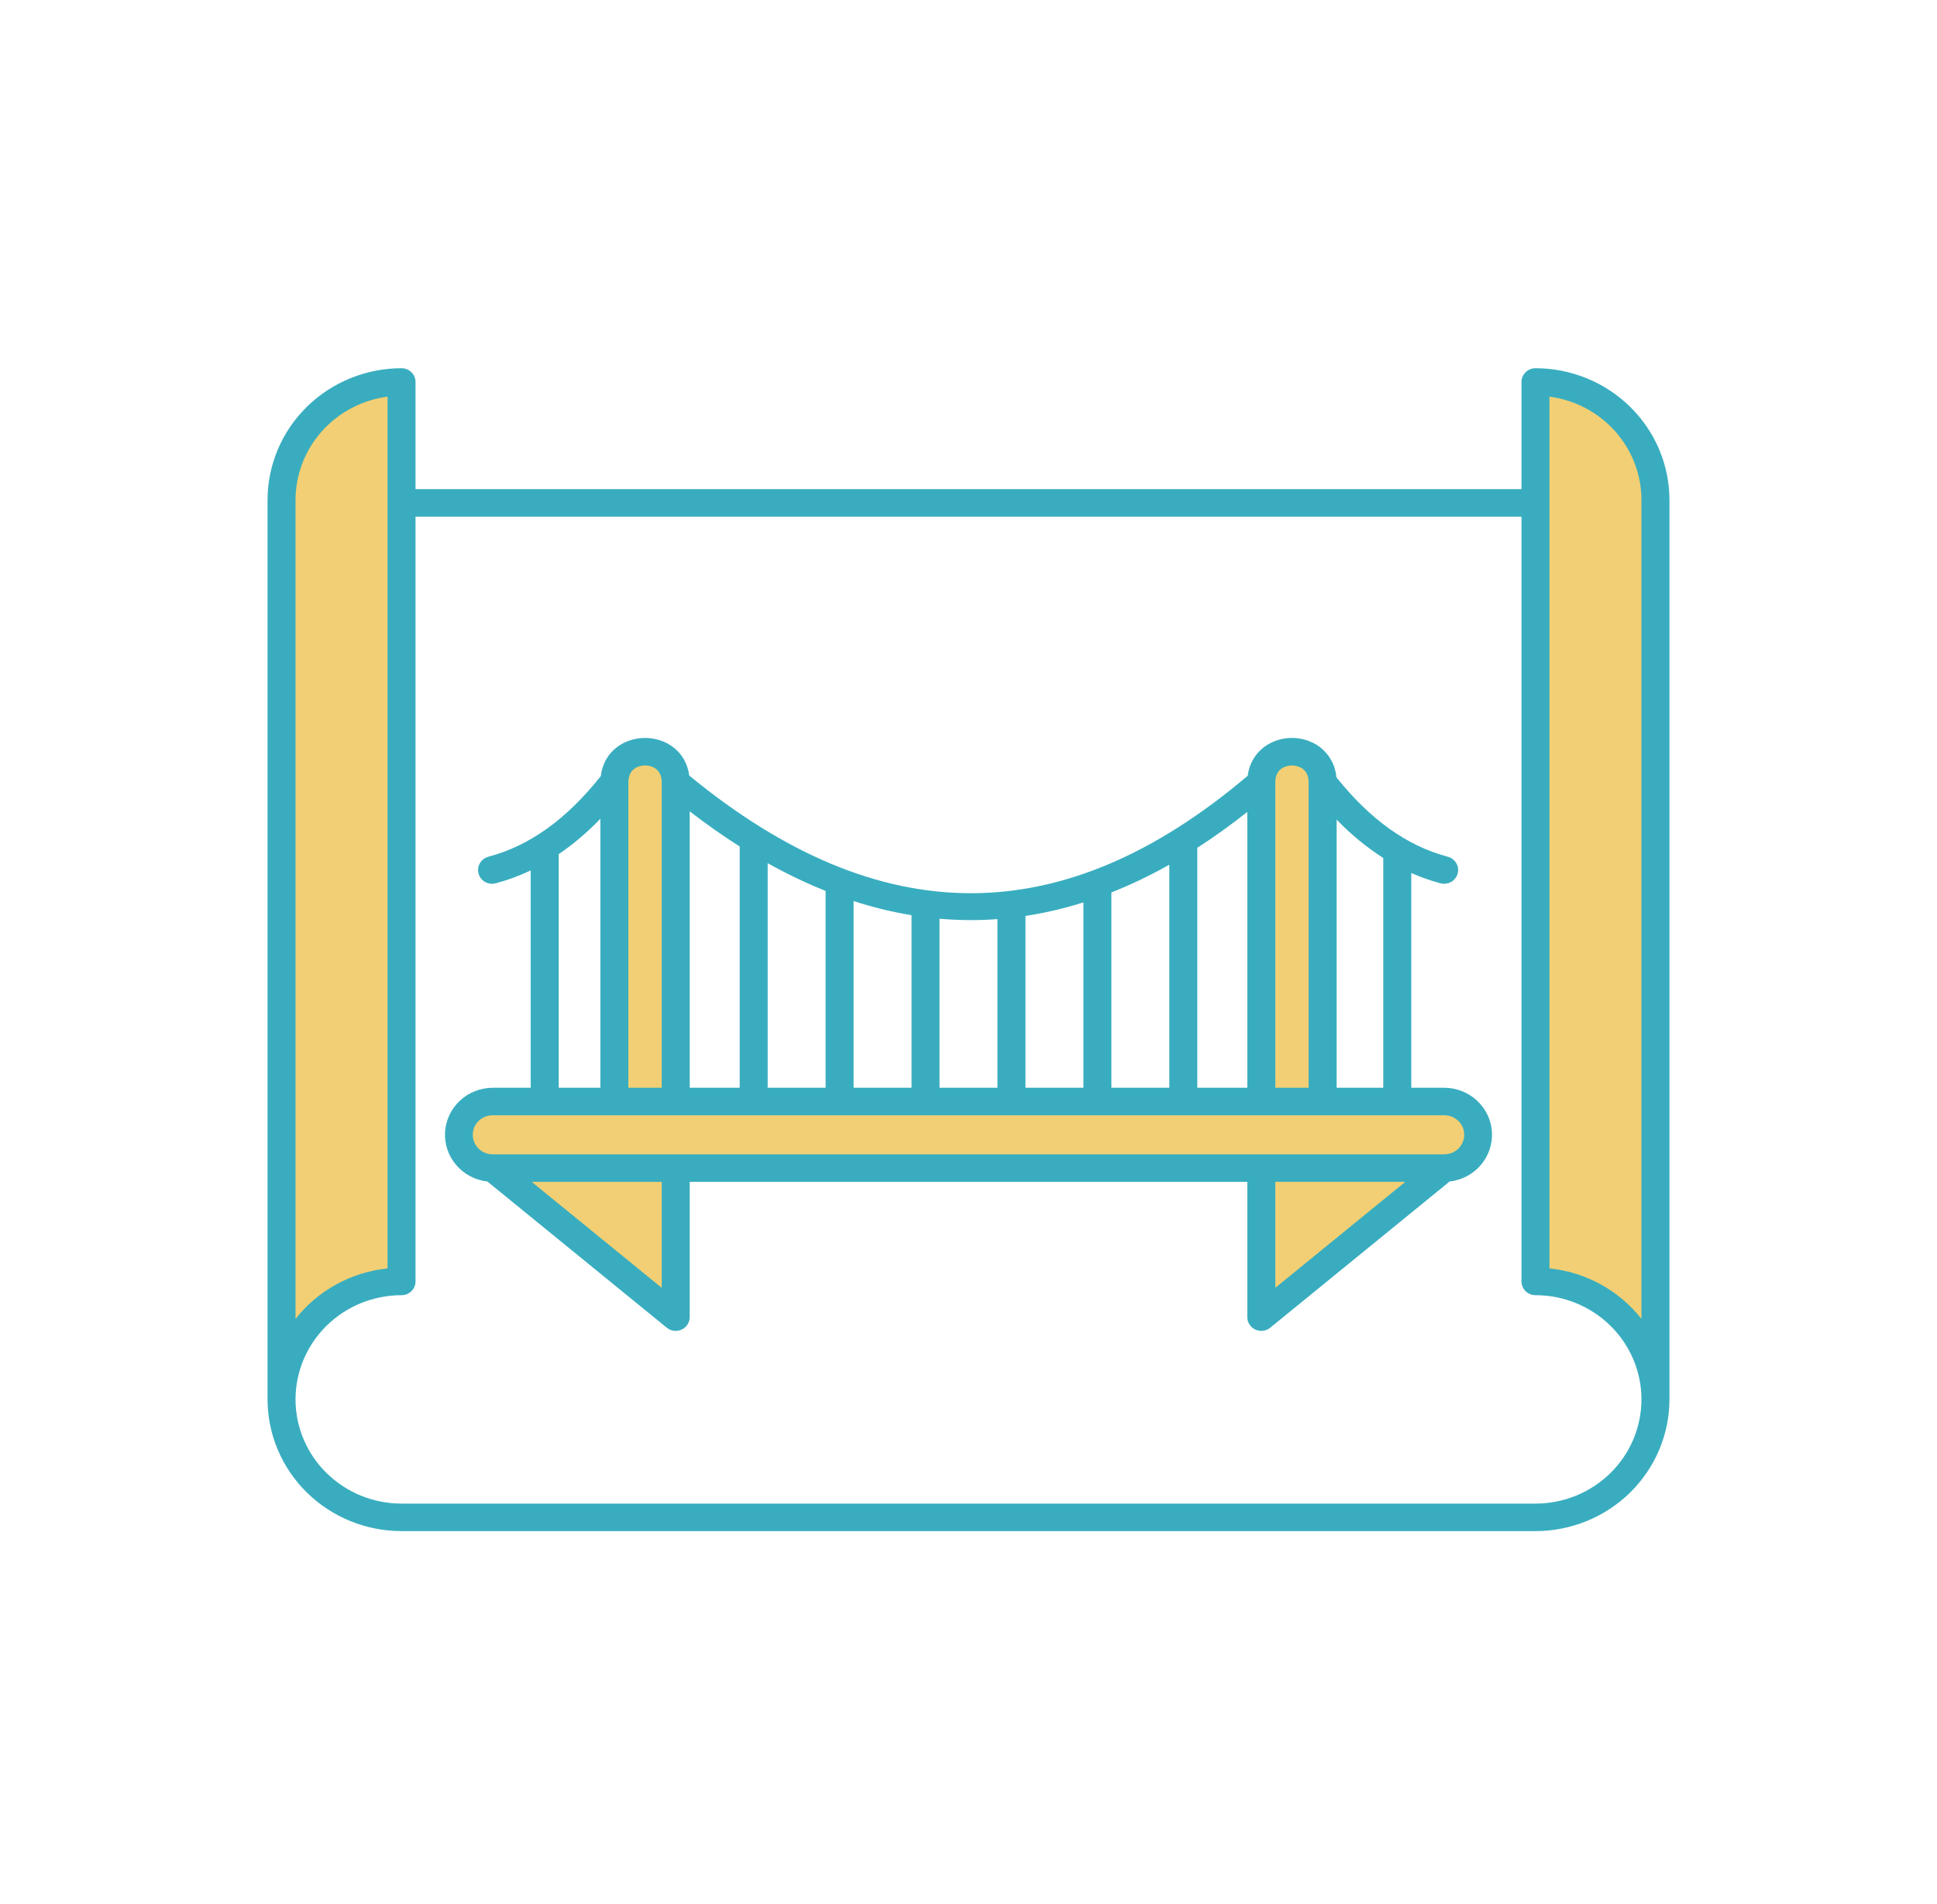 <svg xmlns="http://www.w3.org/2000/svg" width="117" height="115" viewBox="0 0 117 115" fill="none"><path d="M24.254 22.998V77.319C23.302 77.318 22.36 77.503 21.48 77.861C20.601 78.219 19.802 78.743 19.129 79.405C18.456 80.066 17.922 80.852 17.558 81.716C17.193 82.58 17.006 83.507 17.006 84.442V30.122C17.006 28.233 17.77 26.421 19.129 25.085C20.488 23.748 22.331 22.998 24.254 22.998ZM92.746 22.998V77.319C93.698 77.318 94.641 77.503 95.52 77.861C96.399 78.219 97.198 78.743 97.871 79.405C98.544 80.066 99.078 80.852 99.442 81.716C99.807 82.58 99.994 83.507 99.994 84.442V30.122C99.994 28.233 99.231 26.421 97.871 25.085C96.512 23.748 94.669 22.998 92.746 22.998ZM87.296 66.41H79.957V47.138C79.957 44.664 76.252 44.664 76.252 47.138V66.41H40.881V47.138C40.881 44.664 37.176 44.664 37.176 47.138V66.41H29.837C29.294 66.41 28.774 66.622 28.391 66.999C28.007 67.376 27.792 67.887 27.792 68.42C27.792 68.953 28.007 69.464 28.391 69.841C28.774 70.218 29.294 70.43 29.837 70.43H30.086L40.776 79.437V70.43H76.252V79.437L86.942 70.43H87.296C87.839 70.43 88.359 70.218 88.742 69.841C89.126 69.464 89.341 68.953 89.341 68.42C89.341 67.887 89.126 67.376 88.742 66.999C88.359 66.622 87.839 66.41 87.296 66.41Z" fill="#F2CF74"></path><path d="M92.746 22.238C92.522 22.238 92.307 22.325 92.148 22.481C91.99 22.637 91.901 22.848 91.901 23.069V29.54H25.099V23.069C25.099 22.848 25.01 22.637 24.852 22.481C24.693 22.325 24.478 22.238 24.254 22.238C22.108 22.24 20.051 23.079 18.533 24.57C17.016 26.062 16.163 28.084 16.16 30.193V84.513C16.163 86.622 17.016 88.644 18.533 90.136C20.051 91.627 22.108 92.466 24.254 92.468H92.746C94.892 92.466 96.949 91.627 98.467 90.136C99.984 88.644 100.837 86.622 100.84 84.513V30.193C100.837 28.084 99.984 26.062 98.466 24.57C96.949 23.079 94.892 22.24 92.746 22.238ZM93.592 23.954C95.129 24.158 96.539 24.902 97.561 26.049C98.582 27.196 99.147 28.668 99.148 30.193V79.652C98.48 78.8 97.643 78.091 96.688 77.567C95.733 77.043 94.68 76.715 93.592 76.602V23.954ZM17.851 30.193C17.853 28.668 18.417 27.196 19.439 26.049C20.461 24.902 21.871 24.158 23.408 23.954V76.602C22.32 76.715 21.267 77.043 20.312 77.568C19.357 78.092 18.52 78.801 17.851 79.652V30.193ZM92.746 90.806H24.254C22.556 90.806 20.927 90.143 19.727 88.963C18.526 87.783 17.851 86.182 17.851 84.513C17.851 82.844 18.526 81.244 19.727 80.064C20.927 78.883 22.556 78.22 24.254 78.22C24.478 78.22 24.693 78.133 24.852 77.977C25.01 77.821 25.099 77.61 25.099 77.389V31.202H91.901V77.389C91.901 77.61 91.99 77.821 92.148 77.977C92.307 78.133 92.522 78.22 92.746 78.22C94.444 78.22 96.073 78.883 97.273 80.064C98.474 81.244 99.148 82.844 99.148 84.513C99.148 86.182 98.474 87.783 97.273 88.963C96.073 90.143 94.444 90.806 92.746 90.806ZM87.23 65.693H85.245V52.723C85.815 52.975 86.405 53.183 87.009 53.345C87.117 53.373 87.228 53.38 87.339 53.366C87.449 53.352 87.555 53.317 87.651 53.263C87.748 53.208 87.832 53.136 87.9 53.049C87.968 52.963 88.017 52.864 88.046 52.759C88.075 52.653 88.083 52.544 88.069 52.435C88.054 52.327 88.018 52.222 87.963 52.128C87.908 52.033 87.834 51.95 87.746 51.884C87.658 51.817 87.558 51.768 87.45 51.74C84.985 51.085 82.782 49.512 80.719 46.941C80.688 46.529 80.555 46.13 80.331 45.779C80.108 45.428 79.801 45.136 79.437 44.928C79.01 44.691 78.528 44.566 78.038 44.566C77.549 44.566 77.067 44.691 76.64 44.928C76.29 45.127 75.992 45.405 75.771 45.739C75.55 46.072 75.412 46.452 75.368 46.848C64.206 56.312 53.164 56.309 41.632 46.839C41.437 45.346 40.194 44.566 38.963 44.566C37.723 44.566 36.471 45.356 36.29 46.87C34.211 49.484 31.989 51.08 29.501 51.74C29.303 51.792 29.131 51.913 29.017 52.081C28.903 52.249 28.855 52.452 28.882 52.651C28.909 52.851 29.009 53.035 29.163 53.168C29.317 53.301 29.515 53.374 29.721 53.374C29.795 53.374 29.87 53.364 29.942 53.345C30.67 53.151 31.378 52.89 32.056 52.566V65.693H29.77C29.032 65.692 28.322 65.97 27.785 66.468C27.248 66.966 26.925 67.647 26.883 68.371C26.841 69.095 27.082 69.808 27.558 70.363C28.034 70.918 28.707 71.273 29.441 71.355L40.275 80.184C40.398 80.285 40.549 80.349 40.708 80.369C40.867 80.389 41.029 80.364 41.174 80.297C41.319 80.23 41.442 80.123 41.529 79.99C41.614 79.857 41.66 79.702 41.66 79.544V71.375H75.34V79.544C75.34 79.702 75.385 79.857 75.471 79.99C75.558 80.123 75.68 80.229 75.826 80.296C75.971 80.364 76.133 80.389 76.292 80.369C76.451 80.349 76.602 80.285 76.725 80.184L87.559 71.355C88.293 71.273 88.966 70.918 89.442 70.363C89.917 69.808 90.159 69.095 90.117 68.371C90.075 67.647 89.752 66.966 89.215 66.468C88.678 65.969 87.968 65.692 87.23 65.693ZM83.553 51.818V65.693H80.736V49.497C81.579 50.376 82.525 51.155 83.553 51.818ZM77.485 46.367C77.655 46.276 77.845 46.228 78.038 46.228C78.231 46.228 78.421 46.276 78.59 46.367C78.892 46.538 79.044 46.836 79.044 47.252V65.693H77.031V47.252C77.031 46.836 77.184 46.538 77.485 46.367ZM61.941 65.693V55.316C63.127 55.134 64.297 54.861 65.44 54.498V65.693H61.941ZM67.131 53.897C68.335 53.418 69.504 52.858 70.63 52.221V65.693H67.131V53.897ZM72.321 51.201C73.33 50.552 74.336 49.829 75.34 49.034V65.693H72.321V51.201ZM58.645 55.568C59.18 55.568 59.715 55.548 60.249 55.508V65.693H56.75V55.484C57.382 55.539 58.014 55.567 58.645 55.568ZM41.66 65.693V49C42.667 49.776 43.673 50.483 44.679 51.121V65.693H41.66ZM46.37 52.129C47.498 52.762 48.667 53.322 49.869 53.806V65.692H46.37V52.129ZM51.56 54.417C52.703 54.789 53.872 55.074 55.059 55.271V65.692H51.56V54.417ZM38.962 46.227C39.13 46.227 39.969 46.277 39.969 47.251V65.693H37.955V47.252C37.955 46.277 38.794 46.228 38.962 46.228V46.227ZM33.747 51.587C34.659 50.961 35.503 50.243 36.264 49.446V65.692H33.747V51.587ZM39.969 77.775L32.115 71.375H39.969V77.775ZM77.031 71.374H84.885L77.031 77.775V71.374ZM87.23 69.712H29.77C29.611 69.713 29.454 69.684 29.307 69.626C29.16 69.567 29.026 69.481 28.913 69.371C28.8 69.262 28.71 69.131 28.649 68.987C28.588 68.843 28.557 68.689 28.557 68.533C28.557 68.377 28.588 68.223 28.649 68.079C28.71 67.935 28.8 67.804 28.913 67.695C29.026 67.585 29.16 67.498 29.307 67.44C29.454 67.382 29.611 67.353 29.77 67.354H87.23C87.388 67.353 87.546 67.382 87.693 67.44C87.84 67.498 87.974 67.585 88.087 67.695C88.2 67.804 88.289 67.935 88.351 68.079C88.412 68.223 88.443 68.377 88.443 68.533C88.443 68.689 88.412 68.843 88.351 68.987C88.289 69.131 88.2 69.262 88.087 69.371C87.974 69.481 87.84 69.567 87.693 69.626C87.546 69.684 87.388 69.713 87.23 69.712Z" fill="#39ADBF"></path></svg>